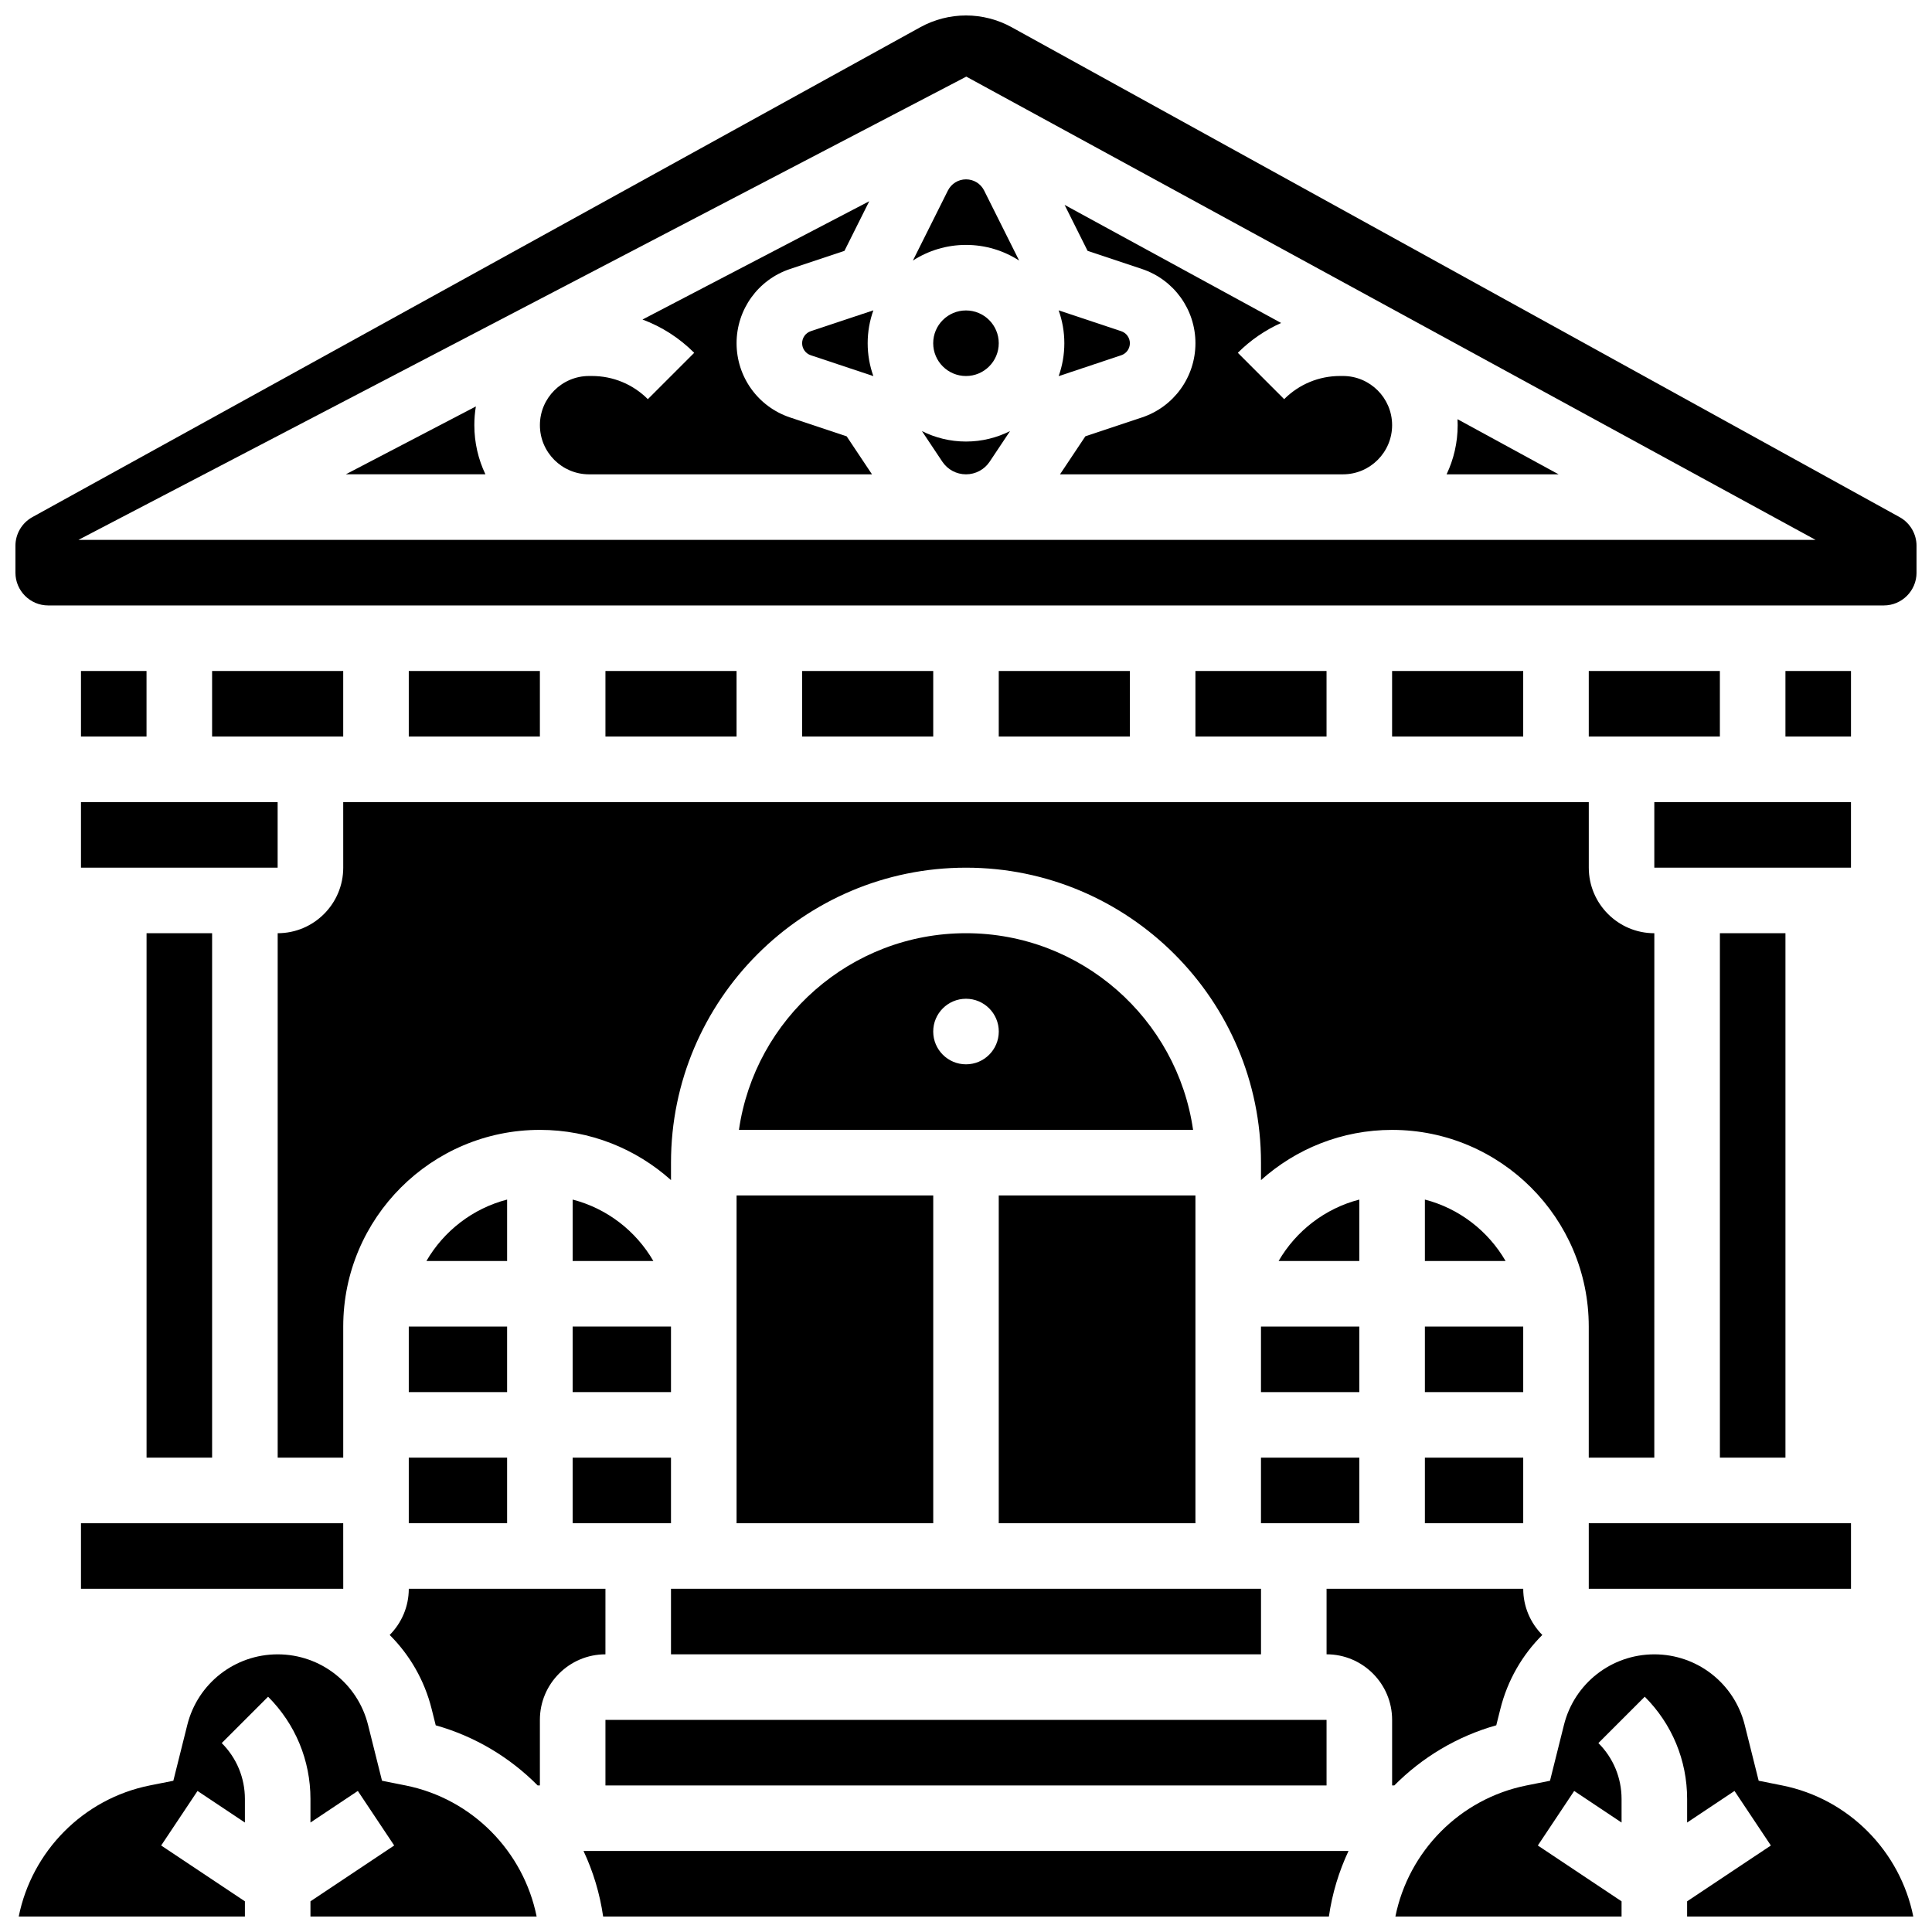 <?xml version="1.0" encoding="UTF-8"?>
<!-- Uploaded to: SVG Repo, www.svgrepo.com, Generator: SVG Repo Mixer Tools -->
<svg width="800px" height="800px" version="1.1" viewBox="144 144 512 512" xmlns="http://www.w3.org/2000/svg">
 <defs>
  <clipPath id="d">
   <path d="m148.09 582h138.91v69.902h-138.91z"/>
  </clipPath>
  <clipPath id="c">
   <path d="m513 582h138.9v69.902h-138.9z"/>
  </clipPath>
  <clipPath id="b">
   <path d="m148.09 148.09h503.81v156.91h-503.81z"/>
  </clipPath>
  <clipPath id="a">
   <path d="m298 634h204v17.902h-204z"/>
  </clipPath>
 </defs>
 <path d="m521.61 547.67h26.059v-17.375h-26.059z"/>
 <path d="m295.76 512.92h26.059v-17.375h-26.059z"/>
 <path d="m521.61 461.9v16.273h21.383c-4.609-7.949-12.277-13.918-21.383-16.273z"/>
 <path d="m521.61 495.55h26.059v17.371h-26.059z"/>
 <path d="m599.79 391.31h17.371v138.98h-17.371z"/>
 <path d="m565.04 321.82h34.746v17.371h-34.746z"/>
 <path d="m460.8 547.67v-86.863h-52.121v86.863z"/>
 <path d="m339.2 495.55v52.121h52.117v-86.863h-52.117z"/>
 <path d="m321.82 565.04h156.36v17.371h-156.36z"/>
 <path d="m400 391.31c-30.578 0-55.945 22.691-60.172 52.117h120.35c-4.231-29.426-29.598-52.117-60.176-52.117zm0 34.746c-4.797 0-8.688-3.891-8.688-8.688s3.891-8.688 8.688-8.688 8.688 3.891 8.688 8.688c-0.004 4.797-3.891 8.688-8.688 8.688z"/>
 <path d="m565.04 547.67h69.492v17.371h-69.492z"/>
 <path d="m295.76 461.9v16.273h21.383c-4.609-7.949-12.273-13.918-21.383-16.273z"/>
 <path d="m512.92 321.82h34.746v17.371h-34.746z"/>
 <path d="m304.45 321.82h34.746v17.371h-34.746z"/>
 <path d="m165.46 321.82h17.371v17.371h-17.371z"/>
 <path d="m617.16 321.82h17.371v17.371h-17.371z"/>
 <path d="m234.96 373.94c0 9.578-7.793 17.371-17.371 17.371v138.98h17.371v-34.746c0-28.738 23.379-52.117 52.117-52.117 13.34 0 25.516 5.043 34.746 13.312v-4.621c0-43.105 35.07-78.176 78.176-78.176 43.105 0 78.176 35.07 78.176 78.176v4.625c9.227-8.27 21.406-13.312 34.746-13.312 28.738 0 52.117 23.379 52.117 52.117v34.746h17.371l0.008-138.98c-9.578 0-17.371-7.793-17.371-17.371v-17.371l-330.09-0.004z"/>
 <g clip-path="url(#d)">
  <path d="m251.47 617.16-6.234-1.246-3.699-14.797c-2.75-11.012-12.602-18.699-23.949-18.699-11.352 0-21.199 7.691-23.953 18.703l-3.699 14.797-6.234 1.242c-17.727 3.547-31.281 17.531-34.742 34.746h59.941v-4.035l-22.191-14.793 9.637-14.457 12.555 8.371v-6.231c0-5.602-2.18-10.867-6.141-14.828l12.285-12.285c7.238 7.242 11.227 16.871 11.227 27.109v6.231l12.555-8.371 9.637 14.457-22.191 14.797v4.035h59.941c-3.461-17.215-17.016-31.199-34.742-34.746z"/>
 </g>
 <path d="m165.46 356.57h52.117v17.371h-52.117z"/>
 <path d="m252.33 321.82h34.746v17.371h-34.746z"/>
 <path d="m356.57 321.82h34.746v17.371h-34.746z"/>
 <path d="m295.76 547.67h26.059v-17.375h-26.059z"/>
 <path d="m582.41 356.57h52.117v17.371h-52.117z"/>
 <path d="m408.68 321.82h34.746v17.371h-34.746z"/>
 <path d="m460.8 321.82h34.746v17.371h-34.746z"/>
 <path d="m304.45 599.79h191.1v17.371h-191.1z"/>
 <path d="m353.38 254.63c-8.484-2.828-14.18-10.734-14.18-19.676 0-8.938 5.699-16.848 14.18-19.672l14.406-4.801 6.574-13.152-60.09 31.348c5.082 1.895 9.75 4.867 13.699 8.82l-12.285 12.285c-3.961-3.961-9.227-6.141-14.828-6.141h-0.746c-7.184 0-13.031 5.844-13.031 13.031 0 7.184 5.844 13.031 13.031 13.031h74.977l-6.715-10.074z"/>
 <path d="m541.61 596.9c1.91-7.648 5.836-14.355 11.121-19.621-3.125-3.144-5.059-7.469-5.059-12.242h-52.117v17.371c9.578 0 17.371 7.793 17.371 17.371v17.371h0.59c7.344-7.402 16.57-12.992 27.012-15.93z"/>
 <path d="m388.32 258.24 5.402 8.102c1.402 2.106 3.75 3.359 6.277 3.359s4.875-1.254 6.277-3.359l5.402-8.102c-3.516 1.77-7.481 2.773-11.68 2.773s-8.164-1.004-11.68-2.773z"/>
 <path d="m408.68 234.96c0 4.797-3.887 8.688-8.684 8.688-4.801 0-8.688-3.891-8.688-8.688s3.887-8.688 8.688-8.688c4.797 0 8.684 3.891 8.684 8.688"/>
 <g clip-path="url(#c)">
  <path d="m616.3 617.16-6.234-1.246-3.699-14.797c-2.75-11.012-12.602-18.699-23.949-18.699-11.352 0-21.199 7.691-23.953 18.703l-3.699 14.797-6.234 1.246c-17.727 3.547-31.281 17.531-34.742 34.746l59.941-0.004v-4.035l-22.191-14.793 9.637-14.457 12.555 8.371v-6.231c0-5.602-2.18-10.867-6.141-14.828l12.285-12.285c7.242 7.242 11.23 16.871 11.23 27.113v6.231l12.555-8.371 9.637 14.457-22.195 14.793v4.035h59.941c-3.461-17.215-17.016-31.199-34.742-34.746z"/>
 </g>
 <path d="m270.11 251.71-34.473 17.988h37.004c-1.883-3.953-2.938-8.371-2.938-13.031-0.004-1.688 0.141-3.34 0.406-4.957z"/>
 <path d="m375.45 226.24-16.578 5.523c-1.375 0.461-2.301 1.746-2.301 3.195s0.926 2.734 2.305 3.191l16.574 5.523c-0.973-2.723-1.508-5.656-1.508-8.715 0-3.055 0.535-5.988 1.508-8.719z"/>
 <g clip-path="url(#b)">
  <path d="m647.41 281.04-235.32-129.83c-3.691-2.035-7.875-3.113-12.094-3.113s-8.402 1.078-12.098 3.113l-235.32 129.83c-2.766 1.531-4.488 4.445-4.488 7.606v7.117c0 4.789 3.898 8.688 8.688 8.688h486.44c4.789 0 8.688-3.898 8.688-8.688v-7.117c-0.004-3.16-1.723-6.074-4.492-7.606zm-147.52 6.035h-335.11l235.3-122.77 225.07 122.77z"/>
 </g>
 <path d="m395.2 194.5-9.273 18.551c4.062-2.621 8.895-4.148 14.078-4.148s10.016 1.527 14.078 4.148l-9.277-18.555c-0.914-1.828-2.754-2.965-4.801-2.965s-3.887 1.137-4.805 2.969z"/>
 <path d="m557.04 269.7-26.781-14.605c0.027 0.52 0.039 1.047 0.039 1.574 0 4.66-1.059 9.078-2.938 13.031z"/>
 <path d="m446.62 215.28c8.484 2.832 14.184 10.738 14.184 19.676s-5.699 16.848-14.18 19.672l-14.992 4.996-6.719 10.078h74.98c7.184 0 13.031-5.844 13.031-13.031 0-7.184-5.844-13.031-13.031-13.031h-0.746c-5.602 0-10.867 2.18-14.828 6.141l-12.285-12.285c3.367-3.367 7.254-6.019 11.473-7.906l-57.379-31.297 6.09 12.18z"/>
 <path d="m441.13 238.15c1.375-0.457 2.301-1.742 2.301-3.191s-0.926-2.734-2.305-3.191l-16.574-5.523c0.973 2.727 1.508 5.66 1.508 8.715 0 3.055-0.531 5.992-1.504 8.719z"/>
 <path d="m252.33 538.98v8.688h26.059v-17.375h-26.059z"/>
 <path d="m252.33 495.55h26.059v17.371h-26.059z"/>
 <path d="m278.39 461.9c-9.109 2.352-16.773 8.324-21.383 16.273h21.383z"/>
 <path d="m504.23 547.67v-17.375h-26.059v17.375z"/>
 <path d="m504.23 495.55h-26.059v17.375h26.059z"/>
 <path d="m504.23 461.9c-9.109 2.352-16.773 8.324-21.383 16.273h21.383z"/>
 <path d="m304.45 565.04h-52.117c0 4.773-1.938 9.098-5.062 12.242 5.285 5.262 9.211 11.969 11.121 19.617l1.082 4.328c10.441 2.938 19.672 8.527 27.012 15.93h0.59v-17.371c0-9.578 7.793-17.371 17.371-17.371z"/>
 <path d="m200.21 321.82h34.746v17.371h-34.746z"/>
 <g clip-path="url(#a)">
  <path d="m303.83 651.9h192.34c0.871-6.094 2.648-11.938 5.199-17.371h-202.73c2.547 5.434 4.328 11.277 5.199 17.371z"/>
 </g>
 <path d="m165.46 565.04h69.492 0.012l-0.008-17.371h-69.496z"/>
 <path d="m182.84 391.31h17.371v138.98h-17.371z"/>
</svg>
